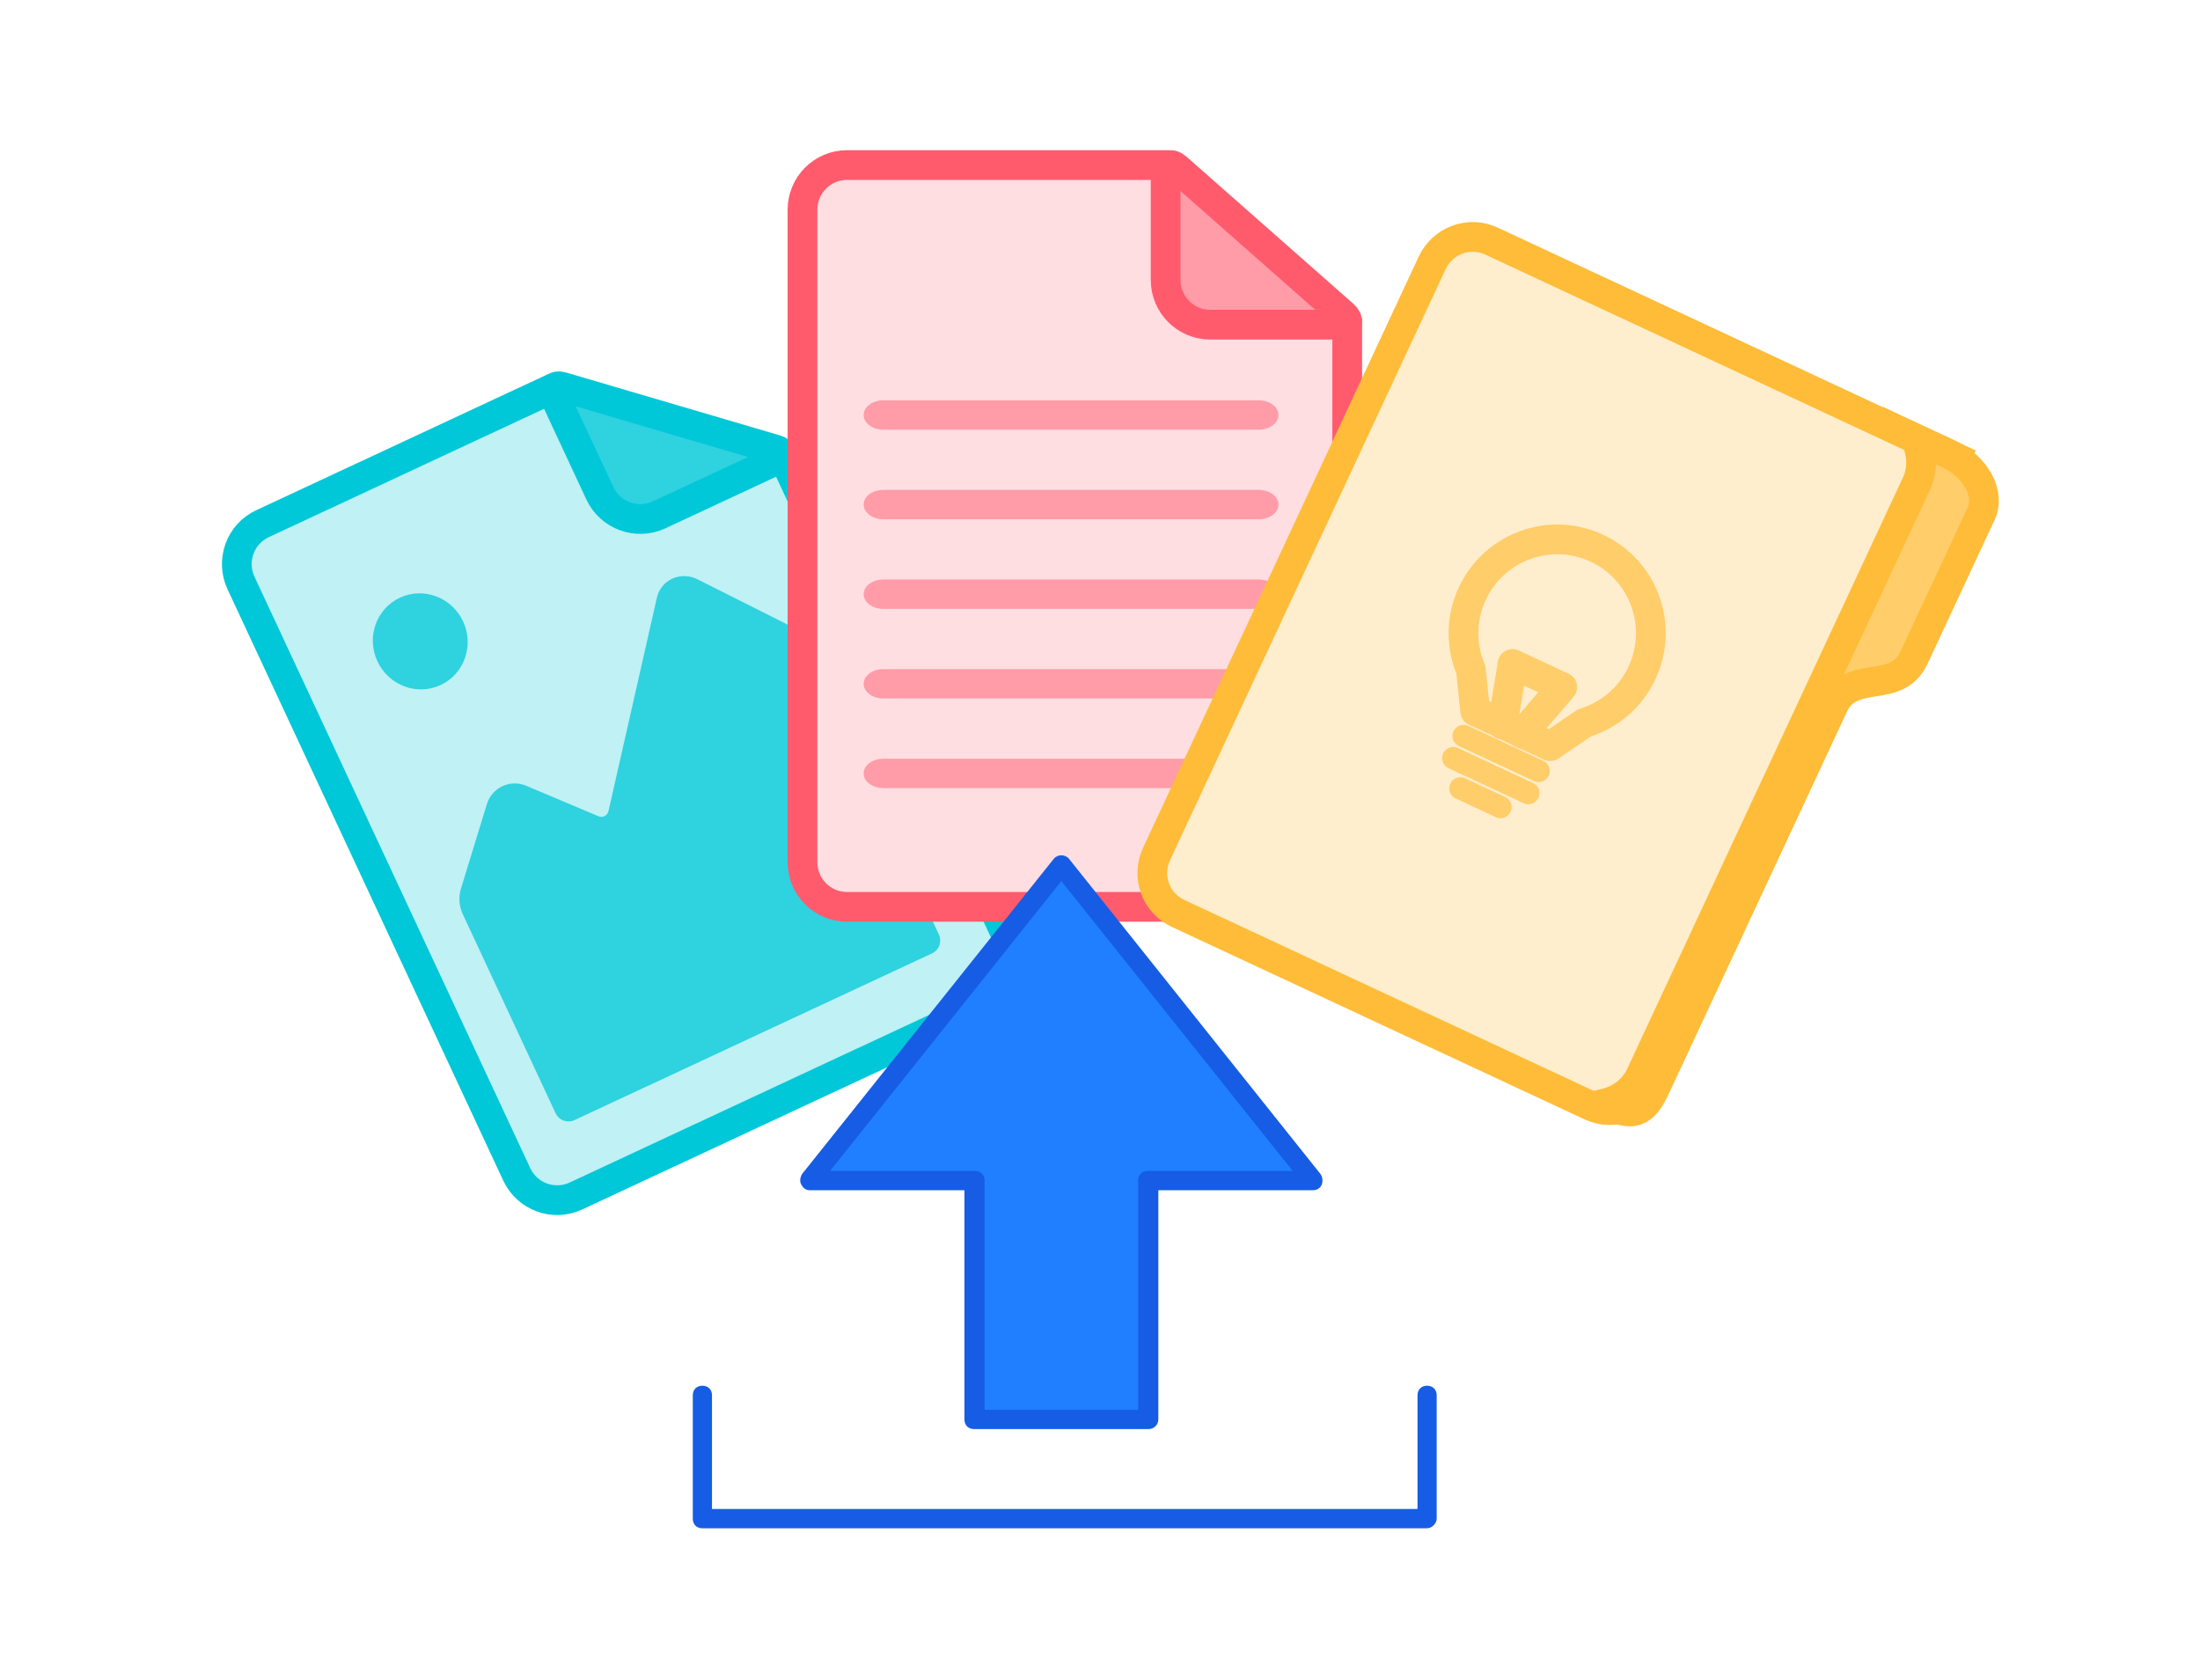 <?xml version="1.0" encoding="UTF-8"?>
<svg width="148px" height="113px" viewBox="0 0 148 113" version="1.1" xmlns="http://www.w3.org/2000/svg" xmlns:xlink="http://www.w3.org/1999/xlink">
    <!-- Generator: Sketch 44.1 (41455) - http://www.bohemiancoding.com/sketch -->
    <title>Group 14</title>
    <desc>Created with Sketch.</desc>
    <defs>
        <filter x="-81.6%" y="-21.2%" width="210.5%" height="180.8%" filterUnits="objectBoundingBox" id="filter-1">
            <feOffset dx="-10" dy="10" in="SourceAlpha" result="shadowOffsetOuter1"></feOffset>
            <feGaussianBlur stdDeviation="5" in="shadowOffsetOuter1" result="shadowBlurOuter1"></feGaussianBlur>
            <feColorMatrix values="0 0 0 0 0   0 0 0 0 0   0 0 0 0 0  0 0 0 0.127 0" type="matrix" in="shadowBlurOuter1" result="shadowMatrixOuter1"></feColorMatrix>
            <feMerge>
                <feMergeNode in="shadowMatrixOuter1"></feMergeNode>
                <feMergeNode in="SourceGraphic"></feMergeNode>
            </feMerge>
        </filter>
        <filter x="-83.8%" y="-21.6%" width="213.5%" height="182.4%" filterUnits="objectBoundingBox" id="filter-2">
            <feOffset dx="-10" dy="10" in="SourceAlpha" result="shadowOffsetOuter1"></feOffset>
            <feGaussianBlur stdDeviation="5" in="shadowOffsetOuter1" result="shadowBlurOuter1"></feGaussianBlur>
            <feColorMatrix values="0 0 0 0 0   0 0 0 0 0   0 0 0 0 0  0 0 0 0.127 0" type="matrix" in="shadowBlurOuter1" result="shadowMatrixOuter1"></feColorMatrix>
            <feMerge>
                <feMergeNode in="shadowMatrixOuter1"></feMergeNode>
                <feMergeNode in="SourceGraphic"></feMergeNode>
            </feMerge>
        </filter>
        <filter x="-78.0%" y="-21.6%" width="204.9%" height="182.4%" filterUnits="objectBoundingBox" id="filter-3">
            <feOffset dx="-10" dy="10" in="SourceAlpha" result="shadowOffsetOuter1"></feOffset>
            <feGaussianBlur stdDeviation="5" in="shadowOffsetOuter1" result="shadowBlurOuter1"></feGaussianBlur>
            <feColorMatrix values="0 0 0 0 0   0 0 0 0 0   0 0 0 0 0  0 0 0 0.127 0" type="matrix" in="shadowBlurOuter1" result="shadowMatrixOuter1"></feColorMatrix>
            <feMerge>
                <feMergeNode in="shadowMatrixOuter1"></feMergeNode>
                <feMergeNode in="SourceGraphic"></feMergeNode>
            </feMerge>
        </filter>
        <filter x="-58.8%" y="-21.7%" width="178.4%" height="189.1%" filterUnits="objectBoundingBox" id="filter-4">
            <feOffset dx="-10" dy="10" in="SourceAlpha" result="shadowOffsetOuter1"></feOffset>
            <feGaussianBlur stdDeviation="5" in="shadowOffsetOuter1" result="shadowBlurOuter1"></feGaussianBlur>
            <feColorMatrix values="0 0 0 0 0   0 0 0 0 0   0 0 0 0 0  0 0 0 0.13 0" type="matrix" in="shadowBlurOuter1" result="shadowMatrixOuter1"></feColorMatrix>
            <feMerge>
                <feMergeNode in="shadowMatrixOuter1"></feMergeNode>
                <feMergeNode in="SourceGraphic"></feMergeNode>
            </feMerge>
        </filter>
    </defs>
    <g id="Sidebar" stroke="none" stroke-width="1" fill="none" fill-rule="evenodd">
        <g id="Group-14" transform="translate(19, 1)">
            <g id="Group-11" filter="url(#filter-1)" transform="translate(28.573, 37.189) rotate(-25) translate(-28.573, -37.189) translate(9.573, 11.189)">
                <g id="noun_775738_cc" stroke="#00C8D8" stroke-width="2">
                    <g id="Group-10" transform="translate(0.143, 0.571)">
                        <path d="M0,3.112 C0,1.45 1.338,0.103 2.997,0.103 L24.243,0.103 L36.646,10.866 L36.646,46.998 C36.646,48.659 35.298,50.004 33.647,50.004 L2.999,50.004 C1.343,50.004 0,48.67 0,46.995 L0,3.112 Z" id="Rectangle-7" fill="#BFF1F5"></path>
                        <path d="M24.431,0.631 C24.431,0.082 24.771,-0.063 25.188,0.304 L36.383,10.172 C36.801,10.541 36.688,10.84 36.143,10.84 L27.427,10.84 C25.772,10.84 24.431,9.488 24.431,7.838 L24.431,0.631 Z" id="Rectangle-8" fill="#2FD2DF"></path>
                    </g>
                </g>
                <g id="noun_1029125_cc" transform="translate(3.902, 8.349)" fill-rule="nonzero" fill="#2FD2DF">
                    <g id="Group">
                        <path d="M24.18,8.087 C23.386,7.074 21.896,7.074 21.151,8.087 L12.165,19.682 C11.966,19.936 11.618,19.936 11.42,19.733 L7.895,15.834 C7.1,14.923 5.71,14.923 4.916,15.834 L0.944,20.239 C0.546,20.695 0.348,21.252 0.348,21.86 L0.348,36.595 C0.348,37.152 0.795,37.557 1.291,37.557 L27.854,37.557 C28.4,37.557 28.798,37.101 28.798,36.595 L28.798,14.771 C28.798,14.214 28.599,13.707 28.301,13.302 L24.18,8.087 Z" id="Shape"></path>
                        <ellipse id="Oval" cx="5.511" cy="3.985" rx="3.178" ry="3.241"></ellipse>
                    </g>
                </g>
            </g>
            <g id="Group-10" filter="url(#filter-2)" transform="translate(44.985, 0)">
                <path d="M0,3.112 C0,1.45 1.338,0.103 2.997,0.103 L24.243,0.103 L36.646,10.866 L36.646,46.998 C36.646,48.659 35.298,50.004 33.647,50.004 L2.999,50.004 C1.343,50.004 0,48.67 0,46.995 L0,3.112 Z" id="Rectangle-7" stroke="#FF5B6D" stroke-width="2" fill="#FFDEE2"></path>
                <path d="M5.441,23.932 L30.694,23.932 C31.425,23.932 32.021,23.488 32.021,22.944 C32.021,22.399 31.425,21.955 30.694,21.955 L5.441,21.955 C4.71,21.955 4.114,22.399 4.114,22.944 C4.114,23.488 4.71,23.932 5.441,23.932 Z" id="Shape" fill="#FF9CA7" fill-rule="nonzero"></path>
                <path d="M5.441,17.905 L30.694,17.905 C31.425,17.905 32.021,17.461 32.021,16.916 C32.021,16.372 31.425,15.928 30.694,15.928 L5.441,15.928 C4.71,15.928 4.114,16.372 4.114,16.916 C4.114,17.461 4.71,17.905 5.441,17.905 Z" id="Shape" fill="#FF9CA7" fill-rule="nonzero"></path>
                <path d="M5.441,29.96 L30.694,29.96 C31.425,29.96 32.021,29.516 32.021,28.971 C32.021,28.427 31.425,27.983 30.694,27.983 L5.441,27.983 C4.71,27.983 4.114,28.427 4.114,28.971 C4.114,29.516 4.71,29.96 5.441,29.96 Z" id="Shape" fill="#FF9CA7" fill-rule="nonzero"></path>
                <path d="M5.441,35.987 L30.694,35.987 C31.425,35.987 32.021,35.543 32.021,34.999 C32.021,34.454 31.425,34.01 30.694,34.01 L5.441,34.01 C4.71,34.01 4.114,34.454 4.114,34.999 C4.114,35.543 4.71,35.987 5.441,35.987 Z" id="Shape" fill="#FF9CA7" fill-rule="nonzero"></path>
                <path d="M5.441,42.014 L30.694,42.014 C31.425,42.014 32.021,41.57 32.021,41.026 C32.021,40.481 31.425,40.037 30.694,40.037 L5.441,40.037 C4.71,40.037 4.114,40.481 4.114,41.026 C4.114,41.572 4.71,42.014 5.441,42.014 Z" id="Shape" fill="#FF9CA7" fill-rule="nonzero"></path>
                <path d="M24.431,0.631 C24.431,0.082 24.771,-0.063 25.188,0.304 L36.383,10.172 C36.801,10.541 36.688,10.84 36.143,10.84 L27.427,10.84 C25.772,10.84 24.431,9.488 24.431,7.838 L24.431,0.631 Z" id="Rectangle-8" stroke="#FF5B6D" stroke-width="2" fill="#FF9CA7"></path>
            </g>
            <g id="Group-10" filter="url(#filter-3)" transform="translate(99.756, 40.796) rotate(25) translate(-99.756, -40.796) translate(79.256, 15.296)">
                <path d="M-2.72848411e-12,3.112 C-2.72848411e-12,1.45 1.342,0.103 2.998,0.103 L37.408,0.103 L36.646,10.866 L36.646,46.998 C36.646,48.659 35.298,50.004 33.647,50.004 L2.999,50.004 C1.343,50.004 -2.72848411e-12,48.67 -2.72848411e-12,46.995 L-2.72848411e-12,3.112 Z" id="Rectangle-7" stroke="#FFBC38" stroke-width="2" fill="#FFEECD"></path>
                <g id="Group" transform="translate(11.566, 15.461)" stroke-linecap="round" stroke="#FFCD6A" stroke-linejoin="round">
                    <g transform="translate(3.291, 15.607)" id="Shape" stroke-width="1.5">
                        <path d="M0.508,0 L6.075,0"></path>
                        <path d="M0.508,1.643 L6.075,1.643"></path>
                        <path d="M1.802,3.286 L4.78,3.286"></path>
                    </g>
                    <g id="Shape" stroke-width="2">
                        <path d="M12.882,6.685 C12.882,3.197 10.062,0.37 6.582,0.37 C3.103,0.37 0.282,3.197 0.282,6.685 C0.282,8.544 1.088,10.21 2.362,11.365 L3.799,13.765 L9.367,13.765 L10.802,11.366 C12.077,10.21 12.882,8.544 12.882,6.685 Z"></path>
                        <polyline points="5.852 13.799 4.738 9.823 8.427 9.823 7.313 13.799"></polyline>
                    </g>
                </g>
                <path d="M59.464,25.236 L31.419,25.236 C30.053,25.236 29.409,24.283 28.84,23.444 C28.229,22.539 27.651,21.684 26.203,21.684 L15.576,21.684 C14.066,21.684 12.837,23.343 12.837,25.381 L12.837,27.845 C13.49,27.02 14.468,26.482 15.576,26.482 L59.464,26.482 C60.572,26.482 61.55,27.02 62.204,27.845 L62.204,27.288 C62.203,25.251 60.974,25.236 59.464,25.236 Z" id="Shape" stroke="#FFBC38" stroke-width="2" fill="#FFCD6A" transform="translate(37.52, 24.765) rotate(90) translate(-37.52, -24.765) "></path>
            </g>
            <g id="Group-12" filter="url(#filter-4)" transform="translate(37.025, 46)">
                <path d="M24.196,2.684 C24.89,1.818 26.006,1.825 26.684,2.692 L40.873,20.86 C41.553,21.731 41.21,22.437 40.101,22.437 L31.185,22.437 L31.185,38.524 L19.66,38.524 L19.66,22.437 L10.359,22.437 C9.259,22.437 8.925,21.739 9.623,20.869 L24.196,2.684 Z" id="Polygon" fill="#1F7FFF"></path>
                <g id="noun_47280_cc" fill-rule="nonzero" fill="#165CE4">
                    <path d="M31.253,39.132 L19.501,39.132 C19.114,39.132 18.855,38.873 18.855,38.485 L18.855,23.065 L8.459,23.065 C8.201,23.065 8.007,22.935 7.878,22.676 C7.749,22.482 7.813,22.158 7.942,21.963 L24.861,0.777 C25.119,0.454 25.635,0.454 25.894,0.777 L42.747,21.899 C42.876,22.028 42.941,22.223 42.941,22.417 C42.941,22.806 42.683,23.065 42.295,23.065 L42.295,23.065 L31.899,23.065 L31.899,38.485 C31.899,38.873 31.576,39.132 31.253,39.132 Z M20.147,37.837 L30.543,37.837 L30.543,22.417 C30.543,22.028 30.801,21.769 31.189,21.769 L40.939,21.769 L25.377,2.268 L9.815,21.769 L19.566,21.769 C19.953,21.769 20.211,22.028 20.211,22.417 L20.211,37.837 L20.147,37.837 Z" id="Shape"></path>
                    <path d="M49.979,45.806 L1.227,45.806 C0.839,45.806 0.581,45.546 0.581,45.158 L0.581,36.865 C0.581,36.476 0.839,36.217 1.227,36.217 C1.614,36.217 1.873,36.476 1.873,36.865 L1.873,44.51 L49.334,44.51 L49.334,36.865 C49.334,36.476 49.592,36.217 49.979,36.217 C50.367,36.217 50.625,36.476 50.625,36.865 L50.625,45.158 C50.625,45.482 50.302,45.806 49.979,45.806 Z" id="Shape"></path>
                </g>
            </g>
        </g>
    </g>
</svg>